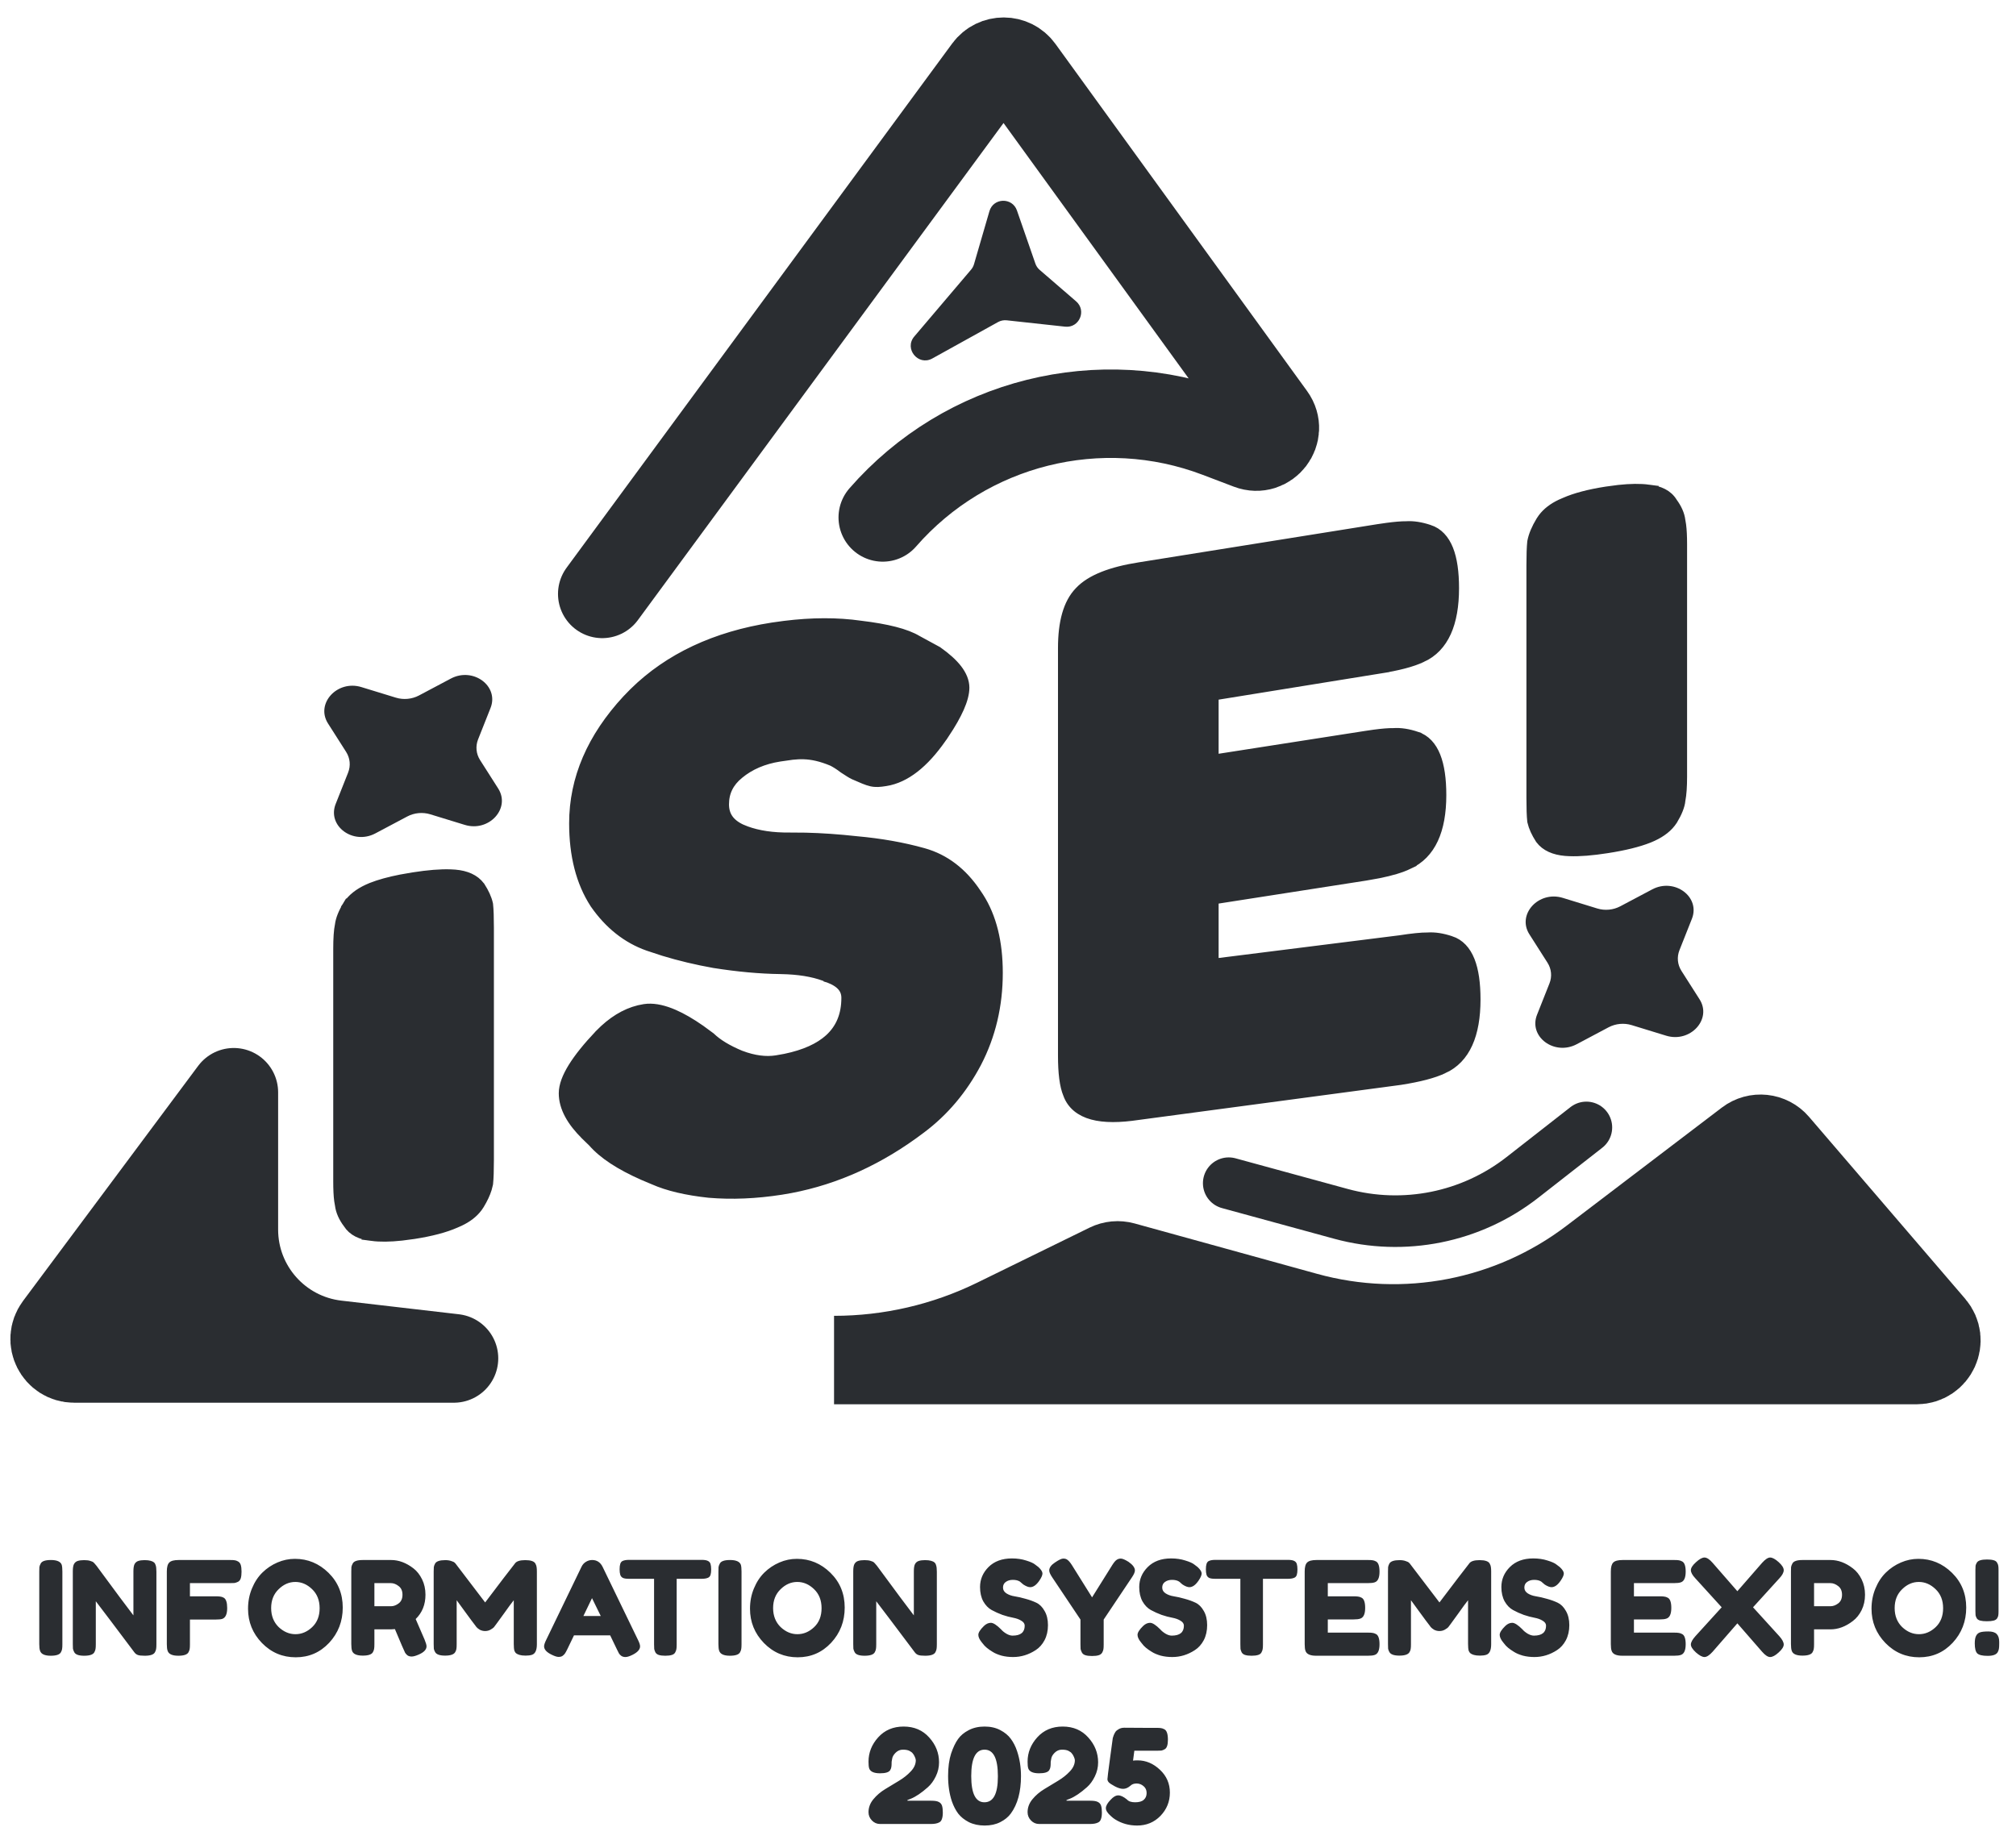 <svg width="84" height="77" viewBox="0 0 84 77" fill="none" xmlns="http://www.w3.org/2000/svg">
<path d="M51.197 49.307L55.874 50.585C58.494 51.301 61.299 50.737 63.438 49.063L66.099 46.983" stroke="#2A2D31" stroke-width="2.15" stroke-linecap="round" stroke-linejoin="round"/>
<path d="M41.226 8.801C41.39 8.237 42.181 8.217 42.373 8.772L43.141 10.985C43.176 11.085 43.236 11.175 43.316 11.244L44.839 12.559C45.286 12.945 44.968 13.677 44.38 13.613L41.944 13.348C41.821 13.335 41.696 13.36 41.587 13.42L38.846 14.939C38.26 15.264 37.661 14.533 38.095 14.023L40.462 11.236C40.517 11.171 40.558 11.096 40.582 11.015L41.226 8.801Z" fill="#2A2D31"/>
<path d="M25.093 24.75L41.16 2.904C41.489 2.457 42.158 2.459 42.483 2.909L48.16 10.742L52.969 17.377C53.421 18.002 52.785 18.832 52.064 18.558L50.771 18.066C45.835 16.187 40.252 17.583 36.781 21.563V21.563" stroke="#2A2D31" stroke-width="3.686" stroke-linecap="round"/>
<path d="M41.528 55.107L46.207 52.815C46.387 52.727 46.592 52.708 46.785 52.761L54.393 54.862C58.534 56.005 62.972 55.149 66.391 52.546L72.859 47.623C73.204 47.36 73.694 47.412 73.977 47.741L80.484 55.324C80.94 55.855 80.562 56.677 79.862 56.677H34.752C37.101 56.677 39.418 56.14 41.528 55.107Z" fill="#2A2D31" stroke="#2A2D31" stroke-width="3.686" stroke-linecap="round"/>
<path d="M2.441 55.32L9.74 45.521V51.24C9.74 53.692 11.577 55.754 14.012 56.037L18.912 56.606H3.087C2.425 56.606 2.046 55.851 2.441 55.32Z" fill="#2A2D31" stroke="#2A2D31" stroke-width="3.697" stroke-linecap="round" stroke-linejoin="round"/>
<path d="M1.636 65.489C1.636 65.405 1.638 65.343 1.641 65.303C1.649 65.26 1.667 65.211 1.696 65.156C1.747 65.058 1.888 65.01 2.12 65.01C2.374 65.01 2.525 65.077 2.572 65.211C2.59 65.273 2.599 65.367 2.599 65.494V68.52C2.599 68.607 2.596 68.671 2.588 68.711C2.585 68.751 2.569 68.798 2.539 68.852C2.489 68.95 2.347 68.999 2.115 68.999C1.861 68.999 1.712 68.93 1.669 68.792C1.647 68.734 1.636 68.642 1.636 68.515V65.489ZM5.608 65.178C5.645 65.113 5.697 65.069 5.766 65.048C5.835 65.026 5.92 65.015 6.022 65.015C6.127 65.015 6.211 65.024 6.272 65.042C6.338 65.06 6.385 65.082 6.414 65.108C6.446 65.133 6.47 65.171 6.485 65.222C6.506 65.28 6.517 65.372 6.517 65.499V68.52C6.517 68.607 6.514 68.671 6.506 68.711C6.503 68.751 6.486 68.798 6.457 68.852C6.407 68.95 6.265 68.999 6.033 68.999C5.891 68.999 5.793 68.988 5.739 68.966C5.684 68.945 5.639 68.91 5.603 68.863C4.786 67.774 4.249 67.063 3.992 66.729V68.52C3.992 68.607 3.988 68.671 3.981 68.711C3.977 68.751 3.961 68.798 3.932 68.852C3.881 68.95 3.74 68.999 3.507 68.999C3.282 68.999 3.145 68.95 3.094 68.852C3.065 68.798 3.047 68.749 3.039 68.705C3.036 68.662 3.034 68.598 3.034 68.515V65.478C3.034 65.34 3.05 65.24 3.083 65.178C3.119 65.113 3.172 65.069 3.241 65.048C3.31 65.026 3.399 65.015 3.507 65.015C3.616 65.015 3.702 65.026 3.763 65.048C3.829 65.066 3.874 65.088 3.899 65.113C3.914 65.124 3.955 65.171 4.024 65.254C4.79 66.296 5.302 66.983 5.559 67.317V65.478C5.559 65.34 5.576 65.24 5.608 65.178ZM9.591 65.01C9.674 65.01 9.736 65.013 9.776 65.02C9.819 65.024 9.867 65.04 9.917 65.069C9.972 65.099 10.01 65.147 10.032 65.216C10.053 65.285 10.064 65.378 10.064 65.494C10.064 65.61 10.053 65.703 10.032 65.772C10.01 65.841 9.972 65.889 9.917 65.918C9.863 65.944 9.814 65.96 9.77 65.968C9.73 65.971 9.667 65.973 9.58 65.973H7.914V66.523H8.987C9.074 66.523 9.137 66.526 9.177 66.534C9.221 66.537 9.27 66.553 9.324 66.582C9.418 66.637 9.466 66.78 9.466 67.013C9.466 67.266 9.397 67.417 9.259 67.464C9.201 67.482 9.108 67.491 8.981 67.491H7.914V68.52C7.914 68.607 7.911 68.671 7.904 68.711C7.9 68.751 7.884 68.798 7.855 68.852C7.804 68.95 7.662 68.999 7.43 68.999C7.176 68.999 7.027 68.93 6.984 68.792C6.962 68.734 6.951 68.642 6.951 68.515V65.489C6.951 65.303 6.986 65.178 7.055 65.113C7.123 65.044 7.254 65.01 7.446 65.01H9.591ZM12.289 64.961C12.826 64.961 13.292 65.155 13.688 65.543C14.083 65.931 14.281 66.414 14.281 66.991C14.281 67.564 14.092 68.054 13.715 68.46C13.337 68.863 12.873 69.064 12.322 69.064C11.77 69.064 11.3 68.865 10.912 68.466C10.527 68.067 10.335 67.591 10.335 67.04C10.335 66.739 10.389 66.457 10.498 66.196C10.607 65.931 10.752 65.71 10.934 65.532C11.115 65.354 11.324 65.215 11.559 65.113C11.795 65.011 12.039 64.961 12.289 64.961ZM11.298 67.013C11.298 67.335 11.402 67.598 11.608 67.802C11.819 68.001 12.053 68.101 12.311 68.101C12.568 68.101 12.8 68.003 13.007 67.807C13.214 67.611 13.318 67.348 13.318 67.018C13.318 66.688 13.212 66.423 13.002 66.223C12.795 66.024 12.563 65.924 12.305 65.924C12.047 65.924 11.815 66.025 11.608 66.229C11.402 66.428 11.298 66.689 11.298 67.013ZM17.69 68.324C17.744 68.455 17.772 68.549 17.772 68.607C17.772 68.745 17.659 68.861 17.434 68.956C17.318 69.006 17.224 69.032 17.151 69.032C17.082 69.032 17.024 69.015 16.977 68.983C16.933 68.946 16.901 68.91 16.879 68.874C16.843 68.805 16.701 68.477 16.455 67.889L16.286 67.9H15.6V68.515C15.6 68.598 15.597 68.662 15.589 68.705C15.586 68.745 15.569 68.792 15.54 68.847C15.489 68.945 15.348 68.994 15.116 68.994C14.862 68.994 14.713 68.927 14.669 68.792C14.648 68.731 14.637 68.636 14.637 68.509V65.489C14.637 65.405 14.639 65.343 14.642 65.303C14.649 65.26 14.668 65.211 14.697 65.156C14.747 65.058 14.889 65.01 15.121 65.01H16.297C16.616 65.01 16.926 65.126 17.227 65.358C17.373 65.47 17.492 65.623 17.587 65.815C17.681 66.007 17.728 66.222 17.728 66.457C17.728 66.867 17.592 67.205 17.32 67.47C17.4 67.662 17.523 67.947 17.69 68.324ZM15.6 66.936H16.297C16.402 66.936 16.507 66.896 16.612 66.817C16.718 66.737 16.77 66.617 16.77 66.457C16.77 66.298 16.718 66.178 16.612 66.098C16.507 66.015 16.398 65.973 16.286 65.973H15.6V66.936ZM22.31 65.162C22.339 65.216 22.355 65.265 22.359 65.309C22.366 65.352 22.37 65.416 22.37 65.499V68.52C22.37 68.77 22.301 68.917 22.163 68.961C22.094 68.983 22.007 68.994 21.902 68.994C21.797 68.994 21.713 68.984 21.652 68.966C21.59 68.948 21.543 68.927 21.51 68.901C21.477 68.876 21.452 68.839 21.434 68.792C21.416 68.731 21.407 68.636 21.407 68.509V66.686C21.316 66.798 21.183 66.978 21.009 67.225C20.835 67.468 20.724 67.62 20.677 67.682C20.63 67.744 20.598 67.787 20.579 67.812C20.561 67.834 20.516 67.867 20.443 67.91C20.374 67.95 20.298 67.97 20.215 67.97C20.135 67.97 20.061 67.952 19.991 67.916C19.926 67.876 19.879 67.838 19.85 67.802L19.806 67.742C19.734 67.651 19.591 67.459 19.377 67.165C19.162 66.867 19.046 66.708 19.028 66.686V68.52C19.028 68.603 19.025 68.667 19.017 68.711C19.014 68.751 18.997 68.796 18.968 68.847C18.914 68.945 18.772 68.994 18.544 68.994C18.323 68.994 18.185 68.945 18.13 68.847C18.101 68.796 18.083 68.749 18.076 68.705C18.072 68.662 18.07 68.596 18.07 68.509V65.489C18.07 65.405 18.072 65.343 18.076 65.303C18.083 65.26 18.101 65.211 18.13 65.156C18.185 65.062 18.326 65.015 18.555 65.015C18.653 65.015 18.736 65.028 18.805 65.053C18.878 65.075 18.925 65.099 18.947 65.124L18.979 65.156L20.215 66.778C20.831 65.962 21.243 65.423 21.45 65.162C21.512 65.064 21.657 65.015 21.886 65.015C22.118 65.015 22.259 65.064 22.31 65.162ZM25.108 65.293L26.578 68.33C26.64 68.453 26.67 68.546 26.67 68.607C26.67 68.738 26.565 68.856 26.355 68.961C26.231 69.023 26.133 69.053 26.061 69.053C25.992 69.053 25.934 69.037 25.887 69.004C25.843 68.972 25.81 68.937 25.789 68.901C25.77 68.865 25.743 68.81 25.707 68.738L25.424 68.15H23.916L23.633 68.738C23.597 68.81 23.568 68.863 23.546 68.896C23.528 68.928 23.495 68.963 23.448 68.999C23.405 69.032 23.347 69.048 23.274 69.048C23.205 69.048 23.109 69.017 22.986 68.956C22.775 68.854 22.67 68.738 22.67 68.607C22.67 68.546 22.701 68.453 22.762 68.33L24.232 65.287C24.272 65.204 24.332 65.136 24.412 65.086C24.495 65.035 24.582 65.01 24.673 65.01C24.869 65.01 25.014 65.104 25.108 65.293ZM24.667 66.599L24.308 67.344H25.032L24.667 66.599ZM26.214 65.004H29.24C29.356 65.004 29.441 65.019 29.496 65.048C29.55 65.073 29.587 65.115 29.605 65.173C29.623 65.231 29.632 65.307 29.632 65.401C29.632 65.496 29.623 65.572 29.605 65.63C29.587 65.684 29.556 65.722 29.512 65.744C29.447 65.777 29.354 65.793 29.235 65.793H28.195V68.531C28.195 68.614 28.191 68.676 28.184 68.716C28.18 68.756 28.164 68.803 28.135 68.858C28.11 68.908 28.062 68.945 27.994 68.966C27.925 68.988 27.834 68.999 27.721 68.999C27.609 68.999 27.518 68.988 27.449 68.966C27.384 68.945 27.337 68.908 27.308 68.858C27.282 68.803 27.266 68.756 27.259 68.716C27.255 68.672 27.253 68.609 27.253 68.525V65.793H26.208C26.092 65.793 26.007 65.781 25.953 65.755C25.898 65.726 25.862 65.683 25.844 65.625C25.826 65.567 25.817 65.49 25.817 65.396C25.817 65.302 25.826 65.227 25.844 65.173C25.862 65.115 25.893 65.075 25.936 65.053C26.002 65.02 26.094 65.004 26.214 65.004ZM29.934 65.489C29.934 65.405 29.935 65.343 29.939 65.303C29.946 65.26 29.964 65.211 29.994 65.156C30.044 65.058 30.186 65.01 30.418 65.01C30.672 65.01 30.823 65.077 30.87 65.211C30.888 65.273 30.897 65.367 30.897 65.494V68.52C30.897 68.607 30.893 68.671 30.886 68.711C30.882 68.751 30.866 68.798 30.837 68.852C30.786 68.95 30.645 68.999 30.413 68.999C30.159 68.999 30.01 68.93 29.966 68.792C29.945 68.734 29.934 68.642 29.934 68.515V65.489ZM33.204 64.961C33.741 64.961 34.207 65.155 34.602 65.543C34.998 65.931 35.196 66.414 35.196 66.991C35.196 67.564 35.007 68.054 34.63 68.46C34.252 68.863 33.788 69.064 33.236 69.064C32.685 69.064 32.215 68.865 31.827 68.466C31.442 68.067 31.25 67.591 31.25 67.04C31.25 66.739 31.304 66.457 31.413 66.196C31.522 65.931 31.667 65.71 31.849 65.532C32.03 65.354 32.239 65.215 32.474 65.113C32.71 65.011 32.953 64.961 33.204 64.961ZM32.213 67.013C32.213 67.335 32.317 67.598 32.523 67.802C32.734 68.001 32.968 68.101 33.225 68.101C33.483 68.101 33.715 68.003 33.922 67.807C34.129 67.611 34.232 67.348 34.232 67.018C34.232 66.688 34.127 66.423 33.917 66.223C33.71 66.024 33.478 65.924 33.22 65.924C32.962 65.924 32.73 66.025 32.523 66.229C32.317 66.428 32.213 66.689 32.213 67.013ZM38.126 65.178C38.162 65.113 38.215 65.069 38.284 65.048C38.353 65.026 38.438 65.015 38.54 65.015C38.645 65.015 38.728 65.024 38.79 65.042C38.855 65.06 38.903 65.082 38.931 65.108C38.964 65.133 38.988 65.171 39.002 65.222C39.024 65.28 39.035 65.372 39.035 65.499V68.52C39.035 68.607 39.031 68.671 39.024 68.711C39.02 68.751 39.004 68.798 38.975 68.852C38.924 68.95 38.783 68.999 38.55 68.999C38.409 68.999 38.311 68.988 38.257 68.966C38.202 68.945 38.157 68.91 38.121 68.863C37.304 67.774 36.767 67.063 36.51 66.729V68.52C36.51 68.607 36.506 68.671 36.499 68.711C36.495 68.751 36.479 68.798 36.45 68.852C36.399 68.95 36.257 68.999 36.025 68.999C35.8 68.999 35.662 68.95 35.611 68.852C35.583 68.798 35.564 68.749 35.557 68.705C35.553 68.662 35.552 68.598 35.552 68.515V65.478C35.552 65.34 35.568 65.24 35.601 65.178C35.637 65.113 35.69 65.069 35.758 65.048C35.827 65.026 35.916 65.015 36.025 65.015C36.134 65.015 36.219 65.026 36.281 65.048C36.346 65.066 36.392 65.088 36.417 65.113C36.431 65.124 36.473 65.171 36.542 65.254C37.308 66.296 37.819 66.983 38.077 67.317V65.478C38.077 65.34 38.093 65.24 38.126 65.178ZM40.905 68.438C40.811 68.322 40.764 68.219 40.764 68.128C40.764 68.034 40.842 67.91 40.998 67.758C41.089 67.671 41.185 67.627 41.286 67.627C41.388 67.627 41.529 67.718 41.711 67.9C41.762 67.961 41.834 68.021 41.929 68.079C42.023 68.134 42.11 68.161 42.19 68.161C42.527 68.161 42.696 68.023 42.696 67.747C42.696 67.664 42.649 67.595 42.554 67.54C42.464 67.482 42.349 67.441 42.212 67.415C42.074 67.39 41.925 67.35 41.765 67.296C41.606 67.237 41.457 67.17 41.319 67.094C41.181 67.018 41.065 66.898 40.971 66.735C40.88 66.568 40.835 66.368 40.835 66.136C40.835 65.817 40.953 65.539 41.188 65.303C41.428 65.064 41.753 64.944 42.163 64.944C42.38 64.944 42.578 64.973 42.756 65.031C42.937 65.086 43.062 65.142 43.131 65.2L43.267 65.303C43.38 65.409 43.436 65.498 43.436 65.57C43.436 65.643 43.393 65.743 43.306 65.87C43.182 66.051 43.055 66.142 42.925 66.142C42.848 66.142 42.754 66.105 42.642 66.033C42.631 66.025 42.609 66.007 42.576 65.978C42.547 65.949 42.52 65.926 42.495 65.908C42.418 65.86 42.32 65.837 42.201 65.837C42.085 65.837 41.987 65.866 41.907 65.924C41.831 65.978 41.792 66.056 41.792 66.158C41.792 66.256 41.838 66.336 41.929 66.397C42.023 66.459 42.139 66.501 42.277 66.523C42.415 66.544 42.565 66.579 42.729 66.626C42.892 66.67 43.042 66.724 43.18 66.789C43.318 66.855 43.433 66.969 43.523 67.132C43.618 67.292 43.665 67.49 43.665 67.725C43.665 67.961 43.618 68.17 43.523 68.351C43.429 68.529 43.306 68.667 43.153 68.765C42.859 68.957 42.545 69.053 42.212 69.053C42.041 69.053 41.88 69.034 41.727 68.994C41.575 68.95 41.451 68.897 41.357 68.836C41.165 68.72 41.031 68.607 40.954 68.498L40.905 68.438ZM47.022 65.086C47.199 65.209 47.288 65.329 47.288 65.445C47.288 65.514 47.246 65.61 47.163 65.733L45.987 67.491V68.531C45.987 68.614 45.984 68.678 45.977 68.721C45.973 68.761 45.956 68.808 45.928 68.863C45.898 68.917 45.849 68.956 45.781 68.977C45.712 68.999 45.619 69.01 45.503 69.01C45.387 69.01 45.294 68.999 45.225 68.977C45.156 68.956 45.107 68.917 45.078 68.863C45.049 68.805 45.031 68.756 45.024 68.716C45.02 68.672 45.019 68.607 45.019 68.52V67.491L43.843 65.733C43.76 65.61 43.718 65.514 43.718 65.445C43.718 65.329 43.798 65.218 43.957 65.113C44.117 65.004 44.231 64.95 44.3 64.95C44.369 64.95 44.423 64.964 44.463 64.993C44.525 65.033 44.59 65.108 44.659 65.216L45.503 66.566L46.347 65.216C46.416 65.108 46.475 65.037 46.526 65.004C46.577 64.968 46.635 64.95 46.7 64.95C46.769 64.95 46.876 64.995 47.022 65.086ZM47.539 68.438C47.444 68.322 47.397 68.219 47.397 68.128C47.397 68.034 47.475 67.91 47.631 67.758C47.722 67.671 47.818 67.627 47.92 67.627C48.021 67.627 48.163 67.718 48.344 67.9C48.395 67.961 48.468 68.021 48.562 68.079C48.656 68.134 48.743 68.161 48.823 68.161C49.16 68.161 49.329 68.023 49.329 67.747C49.329 67.664 49.282 67.595 49.188 67.54C49.097 67.482 48.983 67.441 48.845 67.415C48.707 67.39 48.558 67.35 48.398 67.296C48.239 67.237 48.09 67.17 47.952 67.094C47.814 67.018 47.698 66.898 47.604 66.735C47.513 66.568 47.468 66.368 47.468 66.136C47.468 65.817 47.586 65.539 47.822 65.303C48.061 65.064 48.386 64.944 48.796 64.944C49.014 64.944 49.211 64.973 49.389 65.031C49.571 65.086 49.696 65.142 49.765 65.2L49.901 65.303C50.013 65.409 50.069 65.498 50.069 65.57C50.069 65.643 50.026 65.743 49.939 65.87C49.815 66.051 49.688 66.142 49.558 66.142C49.482 66.142 49.387 66.105 49.275 66.033C49.264 66.025 49.242 66.007 49.209 65.978C49.181 65.949 49.153 65.926 49.128 65.908C49.052 65.86 48.954 65.837 48.834 65.837C48.718 65.837 48.62 65.866 48.54 65.924C48.464 65.978 48.426 66.056 48.426 66.158C48.426 66.256 48.471 66.336 48.562 66.397C48.656 66.459 48.772 66.501 48.91 66.523C49.048 66.544 49.199 66.579 49.362 66.626C49.525 66.67 49.676 66.724 49.814 66.789C49.952 66.855 50.066 66.969 50.157 67.132C50.251 67.292 50.298 67.49 50.298 67.725C50.298 67.961 50.251 68.17 50.157 68.351C50.062 68.529 49.939 68.667 49.786 68.765C49.492 68.957 49.179 69.053 48.845 69.053C48.674 69.053 48.513 69.034 48.36 68.994C48.208 68.95 48.085 68.897 47.99 68.836C47.798 68.72 47.664 68.607 47.588 68.498L47.539 68.438ZM50.642 65.004H53.668C53.784 65.004 53.87 65.019 53.924 65.048C53.978 65.073 54.015 65.115 54.033 65.173C54.051 65.231 54.06 65.307 54.06 65.401C54.06 65.496 54.051 65.572 54.033 65.63C54.015 65.684 53.984 65.722 53.94 65.744C53.875 65.777 53.782 65.793 53.663 65.793H52.623V68.531C52.623 68.614 52.62 68.676 52.612 68.716C52.609 68.756 52.592 68.803 52.563 68.858C52.538 68.908 52.491 68.945 52.422 68.966C52.353 68.988 52.262 68.999 52.15 68.999C52.037 68.999 51.946 68.988 51.877 68.966C51.812 68.945 51.765 68.908 51.736 68.858C51.711 68.803 51.694 68.756 51.687 68.716C51.683 68.672 51.682 68.609 51.682 68.525V65.793H50.637C50.52 65.793 50.435 65.781 50.381 65.755C50.326 65.726 50.29 65.683 50.272 65.625C50.254 65.567 50.245 65.49 50.245 65.396C50.245 65.302 50.254 65.227 50.272 65.173C50.29 65.115 50.321 65.075 50.364 65.053C50.43 65.02 50.522 65.004 50.642 65.004ZM55.325 68.036H57.002C57.085 68.036 57.147 68.039 57.187 68.047C57.23 68.05 57.279 68.067 57.334 68.096C57.431 68.146 57.48 68.288 57.48 68.52C57.48 68.774 57.413 68.923 57.279 68.966C57.217 68.988 57.123 68.999 56.996 68.999H54.841C54.587 68.999 54.438 68.93 54.394 68.792C54.373 68.734 54.362 68.642 54.362 68.515V65.489C54.362 65.303 54.396 65.178 54.465 65.113C54.534 65.044 54.665 65.01 54.857 65.01H57.002C57.085 65.01 57.147 65.013 57.187 65.02C57.23 65.024 57.279 65.04 57.334 65.069C57.431 65.12 57.48 65.262 57.48 65.494C57.48 65.748 57.413 65.897 57.279 65.94C57.217 65.962 57.123 65.973 56.996 65.973H55.325V66.523H56.403C56.486 66.523 56.548 66.526 56.588 66.534C56.631 66.537 56.68 66.553 56.735 66.582C56.833 66.633 56.882 66.775 56.882 67.007C56.882 67.261 56.813 67.41 56.675 67.453C56.613 67.475 56.519 67.486 56.392 67.486H55.325V68.036ZM62.072 65.162C62.101 65.216 62.118 65.265 62.121 65.309C62.129 65.352 62.132 65.416 62.132 65.499V68.52C62.132 68.77 62.063 68.917 61.925 68.961C61.856 68.983 61.769 68.994 61.664 68.994C61.559 68.994 61.475 68.984 61.414 68.966C61.352 68.948 61.305 68.927 61.272 68.901C61.24 68.876 61.214 68.839 61.196 68.792C61.178 68.731 61.169 68.636 61.169 68.509V66.686C61.078 66.798 60.946 66.978 60.772 67.225C60.597 67.468 60.487 67.62 60.44 67.682C60.392 67.744 60.36 67.787 60.342 67.812C60.323 67.834 60.278 67.867 60.206 67.91C60.137 67.95 60.06 67.97 59.977 67.97C59.897 67.97 59.823 67.952 59.754 67.916C59.688 67.876 59.641 67.838 59.612 67.802L59.569 67.742C59.496 67.651 59.353 67.459 59.139 67.165C58.925 66.867 58.809 66.708 58.79 66.686V68.52C58.79 68.603 58.787 68.667 58.779 68.711C58.776 68.751 58.76 68.796 58.731 68.847C58.676 68.945 58.535 68.994 58.306 68.994C58.085 68.994 57.947 68.945 57.892 68.847C57.863 68.796 57.845 68.749 57.838 68.705C57.834 68.662 57.833 68.596 57.833 68.509V65.489C57.833 65.405 57.834 65.343 57.838 65.303C57.845 65.26 57.863 65.211 57.892 65.156C57.947 65.062 58.088 65.015 58.317 65.015C58.415 65.015 58.498 65.028 58.567 65.053C58.64 65.075 58.687 65.099 58.709 65.124L58.741 65.156L59.977 66.778C60.594 65.962 61.006 65.423 61.212 65.162C61.274 65.064 61.419 65.015 61.648 65.015C61.88 65.015 62.022 65.064 62.072 65.162ZM62.628 68.438C62.534 68.322 62.487 68.219 62.487 68.128C62.487 68.034 62.565 67.91 62.721 67.758C62.811 67.671 62.907 67.627 63.009 67.627C63.111 67.627 63.252 67.718 63.434 67.9C63.484 67.961 63.557 68.021 63.651 68.079C63.746 68.134 63.833 68.161 63.913 68.161C64.25 68.161 64.419 68.023 64.419 67.747C64.419 67.664 64.372 67.595 64.277 67.54C64.187 67.482 64.072 67.441 63.934 67.415C63.797 67.39 63.648 67.35 63.488 67.296C63.328 67.237 63.18 67.17 63.042 67.094C62.904 67.018 62.788 66.898 62.694 66.735C62.603 66.568 62.557 66.368 62.557 66.136C62.557 65.817 62.675 65.539 62.911 65.303C63.151 65.064 63.475 64.944 63.885 64.944C64.103 64.944 64.301 64.973 64.479 65.031C64.66 65.086 64.785 65.142 64.854 65.2L64.99 65.303C65.103 65.409 65.159 65.498 65.159 65.57C65.159 65.643 65.115 65.743 65.028 65.87C64.905 66.051 64.778 66.142 64.647 66.142C64.571 66.142 64.477 66.105 64.364 66.033C64.353 66.025 64.332 66.007 64.299 65.978C64.27 65.949 64.243 65.926 64.217 65.908C64.141 65.86 64.043 65.837 63.923 65.837C63.807 65.837 63.709 65.866 63.63 65.924C63.553 65.978 63.515 66.056 63.515 66.158C63.515 66.256 63.561 66.336 63.651 66.397C63.746 66.459 63.862 66.501 64 66.523C64.138 66.544 64.288 66.579 64.451 66.626C64.615 66.67 64.765 66.724 64.903 66.789C65.041 66.855 65.155 66.969 65.246 67.132C65.34 67.292 65.388 67.49 65.388 67.725C65.388 67.961 65.34 68.17 65.246 68.351C65.152 68.529 65.028 68.667 64.876 68.765C64.582 68.957 64.268 69.053 63.934 69.053C63.764 69.053 63.602 69.034 63.45 68.994C63.298 68.95 63.174 68.897 63.08 68.836C62.888 68.72 62.753 68.607 62.677 68.498L62.628 68.438ZM68.081 68.036H69.758C69.841 68.036 69.903 68.039 69.943 68.047C69.986 68.05 70.035 68.067 70.09 68.096C70.188 68.146 70.237 68.288 70.237 68.52C70.237 68.774 70.169 68.923 70.035 68.966C69.974 68.988 69.879 68.999 69.752 68.999H67.597C67.343 68.999 67.194 68.93 67.151 68.792C67.129 68.734 67.118 68.642 67.118 68.515V65.489C67.118 65.303 67.153 65.178 67.221 65.113C67.29 65.044 67.421 65.01 67.613 65.01H69.758C69.841 65.01 69.903 65.013 69.943 65.02C69.986 65.024 70.035 65.04 70.09 65.069C70.188 65.12 70.237 65.262 70.237 65.494C70.237 65.748 70.169 65.897 70.035 65.94C69.974 65.962 69.879 65.973 69.752 65.973H68.081V66.523H69.159C69.242 66.523 69.304 66.526 69.344 66.534C69.388 66.537 69.437 66.553 69.491 66.582C69.589 66.633 69.638 66.775 69.638 67.007C69.638 67.261 69.569 67.41 69.431 67.453C69.369 67.475 69.275 67.486 69.148 67.486H68.081V68.036ZM73.043 66.98L74.137 68.183C74.261 68.32 74.322 68.437 74.322 68.531C74.322 68.625 74.252 68.736 74.11 68.863C73.972 68.99 73.854 69.053 73.756 69.053C73.662 69.053 73.551 68.981 73.424 68.836L72.39 67.649L71.356 68.836C71.226 68.981 71.113 69.053 71.019 69.053C70.928 69.053 70.81 68.99 70.665 68.863C70.523 68.732 70.453 68.622 70.453 68.531C70.453 68.44 70.516 68.324 70.643 68.183L71.737 66.98L70.643 65.777C70.516 65.643 70.453 65.528 70.453 65.434C70.453 65.34 70.523 65.229 70.665 65.102C70.806 64.972 70.924 64.906 71.019 64.906C71.117 64.906 71.229 64.979 71.356 65.124L72.39 66.31L73.424 65.124C73.555 64.979 73.666 64.906 73.756 64.906C73.851 64.906 73.969 64.97 74.11 65.097C74.252 65.224 74.322 65.336 74.322 65.434C74.322 65.532 74.261 65.646 74.137 65.777L73.043 66.98ZM77.567 65.815C77.662 66.007 77.709 66.222 77.709 66.457C77.709 66.693 77.662 66.907 77.567 67.1C77.473 67.288 77.352 67.439 77.203 67.551C76.902 67.784 76.59 67.9 76.267 67.9H75.586V68.515C75.586 68.598 75.583 68.662 75.575 68.705C75.572 68.745 75.555 68.792 75.526 68.847C75.476 68.945 75.334 68.994 75.102 68.994C74.848 68.994 74.699 68.927 74.656 68.792C74.634 68.731 74.623 68.636 74.623 68.509V65.489C74.623 65.405 74.625 65.343 74.628 65.303C74.636 65.26 74.654 65.211 74.683 65.156C74.734 65.058 74.875 65.01 75.107 65.01H76.272C76.591 65.01 76.902 65.126 77.203 65.358C77.352 65.47 77.473 65.623 77.567 65.815ZM76.272 66.936C76.381 66.936 76.488 66.896 76.593 66.817C76.698 66.737 76.751 66.617 76.751 66.457C76.751 66.298 76.698 66.178 76.593 66.098C76.488 66.015 76.379 65.973 76.267 65.973H75.586V66.936H76.272ZM79.934 64.961C80.471 64.961 80.937 65.155 81.333 65.543C81.728 65.931 81.926 66.414 81.926 66.991C81.926 67.564 81.737 68.054 81.36 68.46C80.983 68.863 80.518 69.064 79.967 69.064C79.415 69.064 78.945 68.865 78.557 68.466C78.172 68.067 77.98 67.591 77.98 67.04C77.98 66.739 78.035 66.457 78.143 66.196C78.252 65.931 78.397 65.71 78.579 65.532C78.76 65.354 78.969 65.215 79.205 65.113C79.441 65.011 79.684 64.961 79.934 64.961ZM78.944 67.013C78.944 67.335 79.047 67.598 79.254 67.802C79.464 68.001 79.698 68.101 79.956 68.101C80.213 68.101 80.446 68.003 80.653 67.807C80.859 67.611 80.963 67.348 80.963 67.018C80.963 66.688 80.858 66.423 80.647 66.223C80.44 66.024 80.208 65.924 79.95 65.924C79.693 65.924 79.46 66.025 79.254 66.229C79.047 66.428 78.944 66.689 78.944 67.013ZM82.336 68.172C82.373 68.099 82.427 68.05 82.5 68.025C82.576 67.999 82.692 67.987 82.848 67.987C83.008 67.987 83.122 68.021 83.191 68.09C83.263 68.159 83.3 68.268 83.3 68.417V68.504C83.3 68.591 83.296 68.656 83.289 68.7C83.285 68.74 83.269 68.789 83.24 68.847C83.182 68.952 83.042 69.004 82.821 69.004C82.603 69.004 82.458 68.97 82.385 68.901C82.316 68.829 82.282 68.691 82.282 68.487C82.282 68.346 82.3 68.241 82.336 68.172ZM83.066 67.535C82.997 67.553 82.904 67.562 82.788 67.562C82.672 67.562 82.579 67.553 82.511 67.535C82.442 67.517 82.393 67.484 82.364 67.437C82.338 67.39 82.322 67.348 82.315 67.312C82.311 67.275 82.309 67.219 82.309 67.143V65.418C82.309 65.342 82.311 65.285 82.315 65.249C82.322 65.209 82.34 65.166 82.369 65.118C82.398 65.071 82.447 65.039 82.516 65.02C82.585 64.999 82.677 64.988 82.794 64.988C82.91 64.988 83.002 64.999 83.071 65.02C83.14 65.039 83.187 65.073 83.213 65.124C83.242 65.171 83.258 65.215 83.262 65.254C83.269 65.291 83.272 65.347 83.272 65.423V67.148C83.272 67.225 83.269 67.281 83.262 67.317C83.258 67.353 83.242 67.395 83.213 67.442C83.184 67.486 83.135 67.517 83.066 67.535ZM38.806 75.041C38.954 75.041 39.059 75.059 39.121 75.096C39.186 75.128 39.23 75.181 39.252 75.253C39.273 75.322 39.284 75.415 39.284 75.531C39.284 75.643 39.272 75.734 39.246 75.803C39.224 75.872 39.186 75.919 39.132 75.945C39.052 75.988 38.94 76.01 38.795 76.01H36.666C36.536 76.01 36.423 75.961 36.329 75.863C36.235 75.765 36.188 75.651 36.188 75.52C36.188 75.324 36.255 75.144 36.389 74.981C36.527 74.814 36.692 74.673 36.884 74.557C37.077 74.437 37.269 74.321 37.461 74.208C37.653 74.092 37.817 73.962 37.951 73.817C38.089 73.671 38.158 73.517 38.158 73.354C38.158 73.321 38.145 73.276 38.12 73.218C38.094 73.156 38.065 73.107 38.033 73.071C38.004 73.031 37.956 72.995 37.891 72.962C37.826 72.929 37.735 72.913 37.619 72.913C37.503 72.913 37.401 72.957 37.314 73.044C37.231 73.127 37.184 73.211 37.173 73.294L37.151 73.419V73.452C37.151 73.532 37.147 73.592 37.14 73.632C37.136 73.671 37.12 73.717 37.091 73.767C37.037 73.855 36.895 73.898 36.666 73.898C36.413 73.898 36.262 73.829 36.215 73.691C36.197 73.633 36.188 73.541 36.188 73.414C36.188 73.036 36.322 72.699 36.59 72.401C36.862 72.1 37.216 71.95 37.652 71.95C38.091 71.95 38.446 72.102 38.718 72.407C38.99 72.708 39.127 73.053 39.127 73.441C39.127 73.648 39.081 73.844 38.99 74.029C38.9 74.214 38.791 74.363 38.664 74.475C38.395 74.715 38.156 74.876 37.946 74.96L37.809 75.014V75.041H38.806ZM39.918 72.472C40.023 72.323 40.17 72.2 40.359 72.102C40.551 72.001 40.772 71.95 41.023 71.95C41.273 71.95 41.491 71.999 41.676 72.097C41.864 72.195 42.011 72.316 42.117 72.461C42.225 72.606 42.313 72.777 42.378 72.973C42.487 73.299 42.541 73.646 42.541 74.013C42.541 74.669 42.4 75.19 42.117 75.575C42.011 75.72 41.864 75.839 41.676 75.934C41.491 76.028 41.275 76.075 41.028 76.075C40.781 76.075 40.562 76.028 40.37 75.934C40.181 75.836 40.032 75.716 39.923 75.575C39.818 75.433 39.731 75.264 39.662 75.068C39.557 74.756 39.504 74.403 39.504 74.007C39.504 73.644 39.546 73.334 39.629 73.076C39.716 72.819 39.813 72.617 39.918 72.472ZM41.017 75.106C41.391 75.106 41.578 74.751 41.578 74.04V74.007C41.578 73.278 41.393 72.913 41.023 72.913C40.653 72.913 40.468 73.279 40.468 74.013C40.468 74.742 40.651 75.106 41.017 75.106ZM45.433 75.041C45.582 75.041 45.687 75.059 45.749 75.096C45.814 75.128 45.858 75.181 45.88 75.253C45.901 75.322 45.912 75.415 45.912 75.531C45.912 75.643 45.9 75.734 45.874 75.803C45.852 75.872 45.814 75.919 45.76 75.945C45.68 75.988 45.568 76.01 45.422 76.01H43.294C43.164 76.01 43.051 75.961 42.957 75.863C42.863 75.765 42.816 75.651 42.816 75.52C42.816 75.324 42.883 75.144 43.017 74.981C43.155 74.814 43.32 74.673 43.512 74.557C43.704 74.437 43.897 74.321 44.089 74.208C44.281 74.092 44.445 73.962 44.579 73.817C44.717 73.671 44.786 73.517 44.786 73.354C44.786 73.321 44.773 73.276 44.748 73.218C44.722 73.156 44.693 73.107 44.66 73.071C44.632 73.031 44.584 72.995 44.519 72.962C44.454 72.929 44.363 72.913 44.247 72.913C44.131 72.913 44.029 72.957 43.942 73.044C43.859 73.127 43.812 73.211 43.801 73.294L43.779 73.419V73.452C43.779 73.532 43.775 73.592 43.768 73.632C43.764 73.671 43.748 73.717 43.719 73.767C43.664 73.855 43.523 73.898 43.294 73.898C43.04 73.898 42.89 73.829 42.843 73.691C42.825 73.633 42.816 73.541 42.816 73.414C42.816 73.036 42.95 72.699 43.218 72.401C43.49 72.1 43.844 71.95 44.279 71.95C44.719 71.95 45.074 72.102 45.346 72.407C45.618 72.708 45.755 73.053 45.755 73.441C45.755 73.648 45.709 73.844 45.618 74.029C45.528 74.214 45.419 74.363 45.292 74.475C45.023 74.715 44.784 74.876 44.573 74.96L44.437 75.014V75.041H45.433ZM46.845 71.999L47.672 72.004H48.184C48.271 72.004 48.335 72.008 48.374 72.015C48.414 72.019 48.462 72.035 48.516 72.064C48.614 72.115 48.663 72.26 48.663 72.499C48.663 72.717 48.618 72.85 48.527 72.897C48.476 72.926 48.431 72.944 48.391 72.951C48.355 72.955 48.297 72.957 48.217 72.957H47.264C47.257 73 47.239 73.138 47.21 73.37C47.25 73.363 47.313 73.359 47.4 73.359C47.745 73.359 48.055 73.49 48.331 73.751C48.607 74.009 48.745 74.326 48.745 74.704C48.745 75.077 48.614 75.4 48.353 75.672C48.091 75.941 47.767 76.075 47.379 76.075C47.041 76.075 46.736 75.99 46.464 75.819C46.402 75.779 46.357 75.745 46.328 75.716L46.285 75.678C46.147 75.558 46.078 75.449 46.078 75.351C46.078 75.253 46.145 75.135 46.279 74.998C46.388 74.878 46.493 74.818 46.595 74.818C46.696 74.818 46.818 74.876 46.959 74.992C47.025 75.068 47.137 75.106 47.297 75.106C47.46 75.106 47.58 75.072 47.656 75.003C47.736 74.934 47.776 74.84 47.776 74.72C47.776 74.597 47.732 74.501 47.645 74.431C47.562 74.359 47.465 74.323 47.357 74.323C47.248 74.323 47.161 74.355 47.095 74.421C46.998 74.504 46.898 74.546 46.796 74.546C46.698 74.546 46.584 74.511 46.453 74.442C46.326 74.374 46.243 74.319 46.203 74.279C46.163 74.236 46.143 74.19 46.143 74.143C46.143 74.096 46.179 73.804 46.252 73.267C46.324 72.73 46.362 72.45 46.366 72.429C46.37 72.407 46.383 72.369 46.404 72.314C46.426 72.26 46.451 72.211 46.48 72.167C46.513 72.124 46.56 72.086 46.622 72.053C46.687 72.017 46.762 71.999 46.845 71.999Z" fill="#2A2D31"/>
<path d="M32.685 26.079C33.831 25.936 34.889 25.933 35.856 26.072H35.857C36.956 26.204 37.755 26.403 38.219 26.686H38.22L39.049 27.137L39.06 27.143L39.069 27.15C39.422 27.399 39.696 27.645 39.885 27.89C40.073 28.136 40.184 28.392 40.185 28.655C40.185 28.9 40.106 29.183 39.968 29.496C39.829 29.811 39.624 30.171 39.355 30.575L39.353 30.574C38.639 31.654 37.877 32.329 37.058 32.522L36.893 32.554C36.658 32.591 36.498 32.609 36.302 32.564C36.123 32.524 35.917 32.43 35.585 32.285L35.581 32.284C35.497 32.245 35.351 32.154 35.155 32.024L35.144 32.016V32.015C34.977 31.888 34.823 31.791 34.685 31.721C34.206 31.52 33.834 31.447 33.5 31.435C33.33 31.429 33.168 31.439 33.002 31.457L32.481 31.531C31.806 31.637 31.244 31.879 30.79 32.255L30.789 32.256C30.37 32.597 30.169 33.014 30.169 33.519C30.169 33.758 30.228 33.956 30.34 34.12C30.452 34.285 30.627 34.429 30.876 34.547L31.085 34.632C31.587 34.816 32.195 34.908 32.912 34.9L33.563 34.905C34.229 34.921 34.938 34.97 35.69 35.053H35.688C36.693 35.143 37.622 35.307 38.476 35.547C39.368 35.797 40.101 36.362 40.677 37.224L40.787 37.388C41.319 38.216 41.577 39.273 41.577 40.541C41.577 41.896 41.283 43.145 40.692 44.285L40.691 44.286C40.103 45.399 39.332 46.315 38.378 47.029C36.676 48.321 34.861 49.151 32.935 49.516L32.548 49.583C31.494 49.747 30.494 49.789 29.547 49.709H29.543C28.606 49.608 27.833 49.428 27.232 49.161L26.805 48.981C25.843 48.557 25.134 48.097 24.699 47.593H24.698L24.413 47.316V47.315C23.821 46.736 23.488 46.15 23.488 45.56C23.488 45.239 23.631 44.876 23.876 44.48C24.124 44.081 24.49 43.626 24.971 43.119L24.972 43.117L25.19 42.904C25.705 42.432 26.256 42.141 26.847 42.049L26.984 42.034C27.312 42.015 27.677 42.101 28.071 42.272C28.41 42.419 28.78 42.634 29.18 42.913L29.59 43.214L29.6 43.221L29.608 43.228C29.892 43.501 30.306 43.755 30.863 43.985H30.864C31.414 44.191 31.908 44.254 32.352 44.184L32.717 44.119C33.537 43.95 34.145 43.67 34.559 43.294C35.024 42.87 35.263 42.307 35.263 41.584C35.263 41.395 35.206 41.24 35.095 41.108C34.981 40.972 34.799 40.85 34.533 40.75L34.523 40.747V40.745C34.069 40.548 33.501 40.43 32.815 40.396L32.514 40.386C31.662 40.375 30.746 40.291 29.765 40.136H29.761C29.024 40.004 28.323 39.837 27.66 39.635L27.009 39.421C26.123 39.108 25.381 38.516 24.785 37.658L24.782 37.652C24.203 36.76 23.92 35.641 23.92 34.308C23.92 32.454 24.664 30.735 26.13 29.155L26.417 28.86C27.881 27.421 29.809 26.519 32.187 26.148L32.685 26.079ZM58.592 21.928C58.886 21.908 59.206 21.96 59.548 22.074H59.549C59.921 22.194 60.184 22.485 60.349 22.898C60.512 23.307 60.587 23.85 60.587 24.513C60.587 25.968 60.169 26.976 59.239 27.399L59.238 27.398C58.835 27.591 58.238 27.745 57.461 27.866L57.462 27.867L50.57 28.981V31.652L56.9 30.665L57.26 30.612C57.597 30.567 57.865 30.545 58.062 30.548H58.06C58.356 30.527 58.677 30.578 59.02 30.693L59.02 30.694C59.391 30.814 59.653 31.105 59.817 31.517C59.98 31.926 60.057 32.469 60.057 33.133C60.057 34.587 59.626 35.594 58.679 36.02L58.68 36.021C58.377 36.167 57.964 36.29 57.447 36.394L56.898 36.492L50.57 37.478V40.156L58.332 39.181C58.839 39.102 59.228 39.062 59.488 39.065H59.487C59.782 39.045 60.101 39.096 60.443 39.211H60.444C60.817 39.331 61.079 39.622 61.244 40.035C61.407 40.444 61.482 40.987 61.482 41.651C61.482 43.105 61.064 44.113 60.135 44.536L60.134 44.535C59.73 44.728 59.133 44.882 58.356 45.004L58.352 45.005L47.44 46.464L47.44 46.463C46.656 46.584 46.011 46.588 45.519 46.455C45.016 46.319 44.66 46.035 44.5 45.593V45.592C44.353 45.244 44.289 44.703 44.289 43.995V27.003C44.289 25.946 44.5 25.143 44.977 24.652C45.447 24.148 46.302 23.822 47.48 23.638L57.43 22.046H57.431L57.791 21.994C58.128 21.949 58.397 21.926 58.593 21.928H58.592ZM67.444 20.414C67.932 20.361 68.347 20.356 68.684 20.401L68.683 20.402C69.134 20.443 69.492 20.608 69.691 20.941C69.872 21.187 69.987 21.438 70.018 21.693L70.049 21.879C70.076 22.085 70.089 22.352 70.089 22.675V32.363C70.089 32.781 70.066 33.11 70.02 33.342L70.022 33.343C69.995 33.593 69.878 33.873 69.694 34.176L69.69 34.182C69.509 34.462 69.226 34.682 68.86 34.851L68.698 34.921C68.258 35.096 67.678 35.238 66.963 35.349C66.338 35.447 65.813 35.49 65.394 35.473L65.222 35.463C64.769 35.423 64.404 35.272 64.179 34.971L64.171 34.959C64.008 34.706 63.896 34.464 63.845 34.236L63.842 34.224L63.841 34.214C63.817 34.001 63.807 33.678 63.807 33.249V23.56C63.807 23.131 63.818 22.804 63.841 22.586L63.842 22.578L63.844 22.569C63.894 22.306 64.017 22.02 64.201 21.716L64.285 21.592C64.465 21.352 64.718 21.161 65.033 21.012L65.196 20.941C65.639 20.745 66.22 20.593 66.933 20.482L67.444 20.414Z" fill="#2A2D31" stroke="#2A2D31" stroke-width="0.412"/>
<path d="M68.842 37.063C69.772 36.57 70.858 37.375 70.496 38.289L69.978 39.595C69.864 39.883 69.894 40.198 70.06 40.459L70.815 41.644C71.343 42.473 70.429 43.469 69.423 43.16L67.985 42.719C67.668 42.622 67.318 42.655 67.025 42.81L65.697 43.515C64.766 44.008 63.681 43.203 64.043 42.288L64.561 40.982C64.675 40.695 64.645 40.379 64.479 40.119L63.724 38.934C63.196 38.104 64.11 37.109 65.116 37.417L66.554 37.859C66.871 37.956 67.221 37.922 67.513 37.767L68.842 37.063Z" fill="#2A2D31"/>
<path d="M16.734 51.494C16.247 51.547 15.833 51.552 15.496 51.507L15.497 51.506C15.052 51.466 14.699 51.304 14.497 50.98H14.496C14.31 50.731 14.194 50.475 14.162 50.215L14.13 50.029C14.103 49.823 14.091 49.556 14.091 49.233V39.545C14.091 39.114 14.112 38.777 14.161 38.545C14.192 38.3 14.307 38.027 14.485 37.731L14.488 37.726L14.661 37.838L14.489 37.726C14.671 37.446 14.954 37.226 15.319 37.057L15.48 36.987C15.811 36.856 16.22 36.743 16.706 36.648L17.217 36.559C17.841 36.461 18.366 36.418 18.784 36.435L18.958 36.445C19.411 36.484 19.775 36.636 20 36.938L20.005 36.943L20.009 36.949C20.172 37.202 20.284 37.444 20.335 37.672L20.337 37.684L20.339 37.694C20.362 37.907 20.373 38.23 20.373 38.659V48.348C20.373 48.777 20.362 49.104 20.339 49.322L20.338 49.33L20.336 49.339L20.285 49.54C20.221 49.746 20.117 49.964 19.979 50.192L19.895 50.316C19.715 50.556 19.461 50.747 19.145 50.895L18.982 50.967C18.54 51.163 17.959 51.315 17.247 51.426L16.734 51.494Z" fill="#2A2D31" stroke="#2A2D31" stroke-width="0.412"/>
<path d="M15.64 34.73C14.71 35.223 13.624 34.418 13.986 33.504L14.504 32.198C14.618 31.91 14.588 31.595 14.422 31.334L13.667 30.149C13.139 29.319 14.053 28.324 15.059 28.633L16.497 29.074C16.814 29.171 17.164 29.137 17.456 28.983L18.785 28.278C19.715 27.785 20.801 28.59 20.439 29.504L19.921 30.81C19.807 31.098 19.837 31.413 20.003 31.674L20.758 32.859C21.286 33.689 20.372 34.684 19.366 34.375L17.928 33.934C17.611 33.837 17.261 33.87 16.969 34.025L15.64 34.73Z" fill="#2A2D31"/>
</svg>
